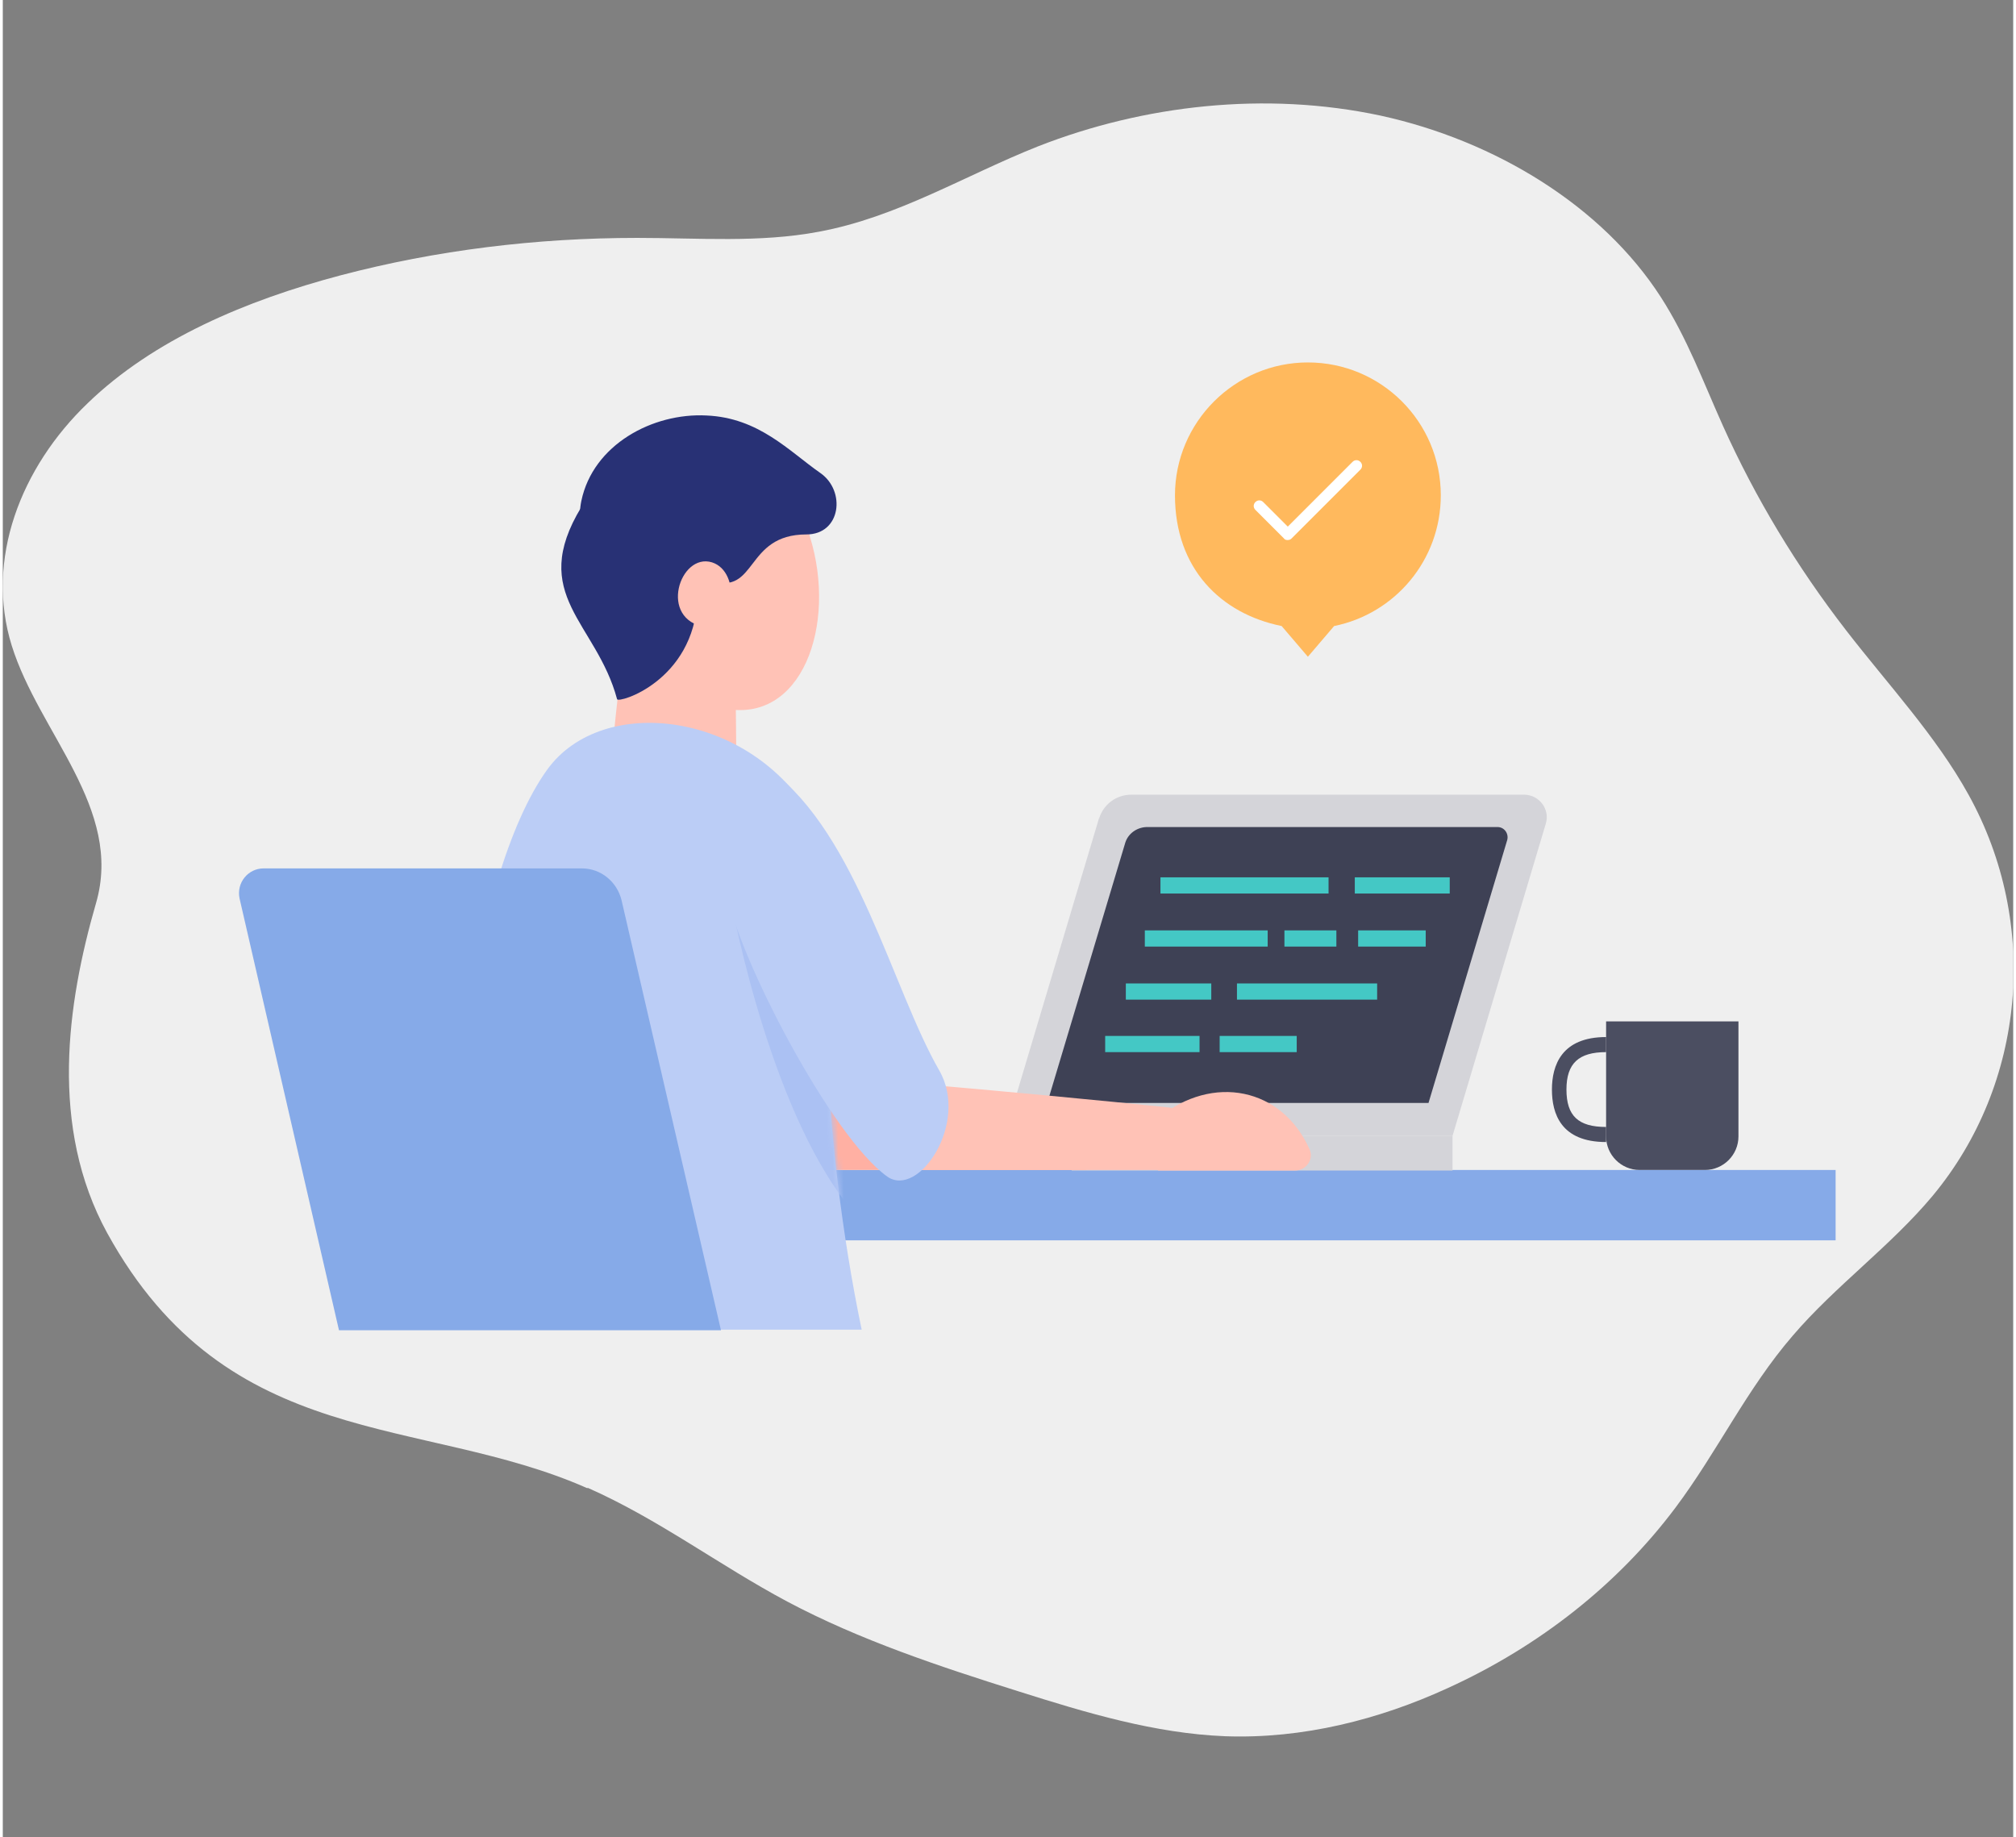 <?xml version="1.0" encoding="UTF-8"?>
<svg id="_レイヤー_1" data-name="レイヤー_1" xmlns="http://www.w3.org/2000/svg" version="1.1" xmlns:xlink="http://www.w3.org/1999/xlink" viewBox="0 0 360 329" width="361" height="329">
  <rect x="0" y="0" width="360" height="329" fill="#808080" stroke="none"/>
  <!-- Generator: Adobe Illustrator 29.7.1, SVG Export Plug-In . SVG Version: 2.1.1 Build 8)  -->
  <defs>
    <style>
      .st0 {
        fill: #86aae8;
      }

      .st1 {
        fill: #44c8c5;
      }

      .st2 {
        fill: #bbcdf6;
      }

      .st3 {
        fill: #ffc2b6;
      }

      .st4 {
        fill: #283175;
      }

      .st5 {
        fill: #fff;
      }

      .st6 {
        mask: url(#mask);
      }

      .st7 {
        fill: none;
      }

      .st8 {
        fill: #ffb0a3;
      }

      .st9 {
        fill: #3e4155;
      }

      .st10 {
        fill: #efefef;
      }

      .st11 {
        fill: #abc1f3;
      }

      .st12 {
        fill: #ffb95d;
      }

      .st13 {
        fill: #d4d4d9;
      }

      .st14 {
        clip-path: url(#clippath);
      }

      .st15 {
        fill: #4b4e61;
      }
    </style>
    <clipPath id="clippath">
      <rect class="st7" y=".5" width="360" height="328.4"/>
    </clipPath>
    <mask id="mask" x="82.1" y="129.5" width="74.6" height="102.5" maskUnits="userSpaceOnUse">
      <g id="mask0_2100_626">
        <path class="st5" d="M97.6,137.9c9.9-13.7,36.4-10.4,47.5,8.7,9.1,15.8,2.6,36.2,2.8,43,.2,9.7,1.7,24.4,4.1,38.8.9,5.3-66.8,6-68.6-5.3-4.5-28.2,2.7-69.2,14.1-85.2Z"/>
      </g>
    </mask>
  </defs>
  <g class="st14">
    <g>
      <path class="st10" d="M104.7,266.4c12.7,5.6,23.6,13.9,35.8,20.4,13,6.9,27.2,11.6,41.5,16.1,12,3.8,24.3,7.5,36.9,8,13.9.5,27.6-3,39.8-8.6,16.5-7.5,30.6-18.7,40.8-32.3,7.5-10,12.8-21.3,21-30.8,7.6-8.9,17.6-16.1,25.1-25.1,16.6-20,19.2-48.7,6.4-71.8-5.8-10.5-14.4-19.7-21.9-29.4-8.9-11.5-16.3-23.8-22.1-36.7-3.5-7.8-6.4-15.7-11.1-23-10.5-16.3-29.6-28-50.2-32.5-20.6-4.4-42.4-1.9-61.3,5.5-13.1,5.2-25.2,12.7-39.3,15.3-10.6,2-21.6,1.1-32.5,1.1-18.1,0-36,2.2-53.1,6.7-17,4.5-33.5,11.5-45.3,22.9C3.2,83.7-3.2,100.2,1.6,115.6c4.9,15.7,20,29.2,15.1,46.1-5.2,18-8.4,40.1,2,59.1,21.7,39.4,56.2,32.5,86,45.7h0Z"/>
      <path class="st0" d="M328.1,209.5H76.6v12.6h251.6v-12.6Z"/>
      <path class="st12" d="M257.5,88.7c0-13.2-10.7-23.8-23.8-23.8s-23.8,10.7-23.8,23.8,8.2,21.2,19.1,23.4l4.7,5.5,4.7-5.5c10.9-2.2,19.1-11.8,19.1-23.4Z"/>
      <path class="st5" d="M230.1,96.7c-.2,0-.5,0-.7-.3l-5.1-5.1c-.4-.4-.4-1,0-1.4.4-.4,1-.4,1.4,0l4.4,4.4,11.6-11.6c.4-.4,1-.4,1.4,0,.4.4.4,1,0,1.4l-12.3,12.3c-.2.2-.4.3-.7.3Z"/>
      <path class="st13" d="M196.3,146.5l-17,56.9h80.3l16.7-55.9c.8-2.6-1.2-5.2-3.9-5.2h-70.3c-2.7,0-5,1.7-5.8,4.3h0Z"/>
      <path class="st9" d="M187,197.6l14-46.7c.5-1.6,2-2.7,3.7-2.8h62.8c1.3-.1,2.2,1.1,1.9,2.3l-14.1,47.1h-68.2Z"/>
      <path class="st13" d="M259.6,203.4h-68.2v6.2h68.2v-6.2Z"/>
      <path class="st1" d="M226.5,166.6h-22v2.9h22v-2.9Z"/>
      <path class="st1" d="M238.8,166.6h-9.3v2.9h9.3v-2.9Z"/>
      <path class="st1" d="M254.8,166.6h-12.1v2.9h12.1v-2.9Z"/>
      <path class="st1" d="M214.3,185.5h-16.9v2.9h16.9v-2.9Z"/>
      <path class="st1" d="M231.7,185.5h-13.8v2.9h13.8v-2.9Z"/>
      <path class="st1" d="M237.4,157.1h-30.1v2.9h30.1v-2.9Z"/>
      <path class="st1" d="M259.1,157.1h-17v2.9h17v-2.9Z"/>
      <path class="st1" d="M221,179h25.1v-2.9h-25.1v2.9Z"/>
      <path class="st1" d="M201.1,179h15.3v-2.9h-15.3v2.9Z"/>
      <path class="st8" d="M147.5,194.2c11.2.9,33.2,3,43.7,4.1,6.3.7,6.4,11.2,2.3,11.2h-51.1c-4.2,0-6.2-16.3,5-15.3h0Z"/>
      <path class="st3" d="M144.5,96c5,16-1.5,33.9-15.6,30.8-14-3.1-22.4-24-10.5-36.5,11.9-12.5,23.1-3.8,26.1,5.6h0Z"/>
      <path class="st4" d="M103.6,89.7c2.1-10.1,12.8-15.8,22.4-15.3,9.4.4,14.8,6.4,20.4,10.3,4.6,3.2,3.7,11-2.5,11-11.1,0-8.7,11-17.2,8.3-8.1-2.5-25.6-2.2-23.1-14.3h0Z"/>
      <path class="st3" d="M131.2,121.2s.2,16.3.2,24.1-23,3.6-22.8-3.4c.3-7.3,2.1-22.3,2.6-26.3.6-4.9,19.4-2.4,20,5.6Z"/>
      <path class="st2" d="M147.8,189.5c-.2-6.8,6.4-27.1-2.8-43-11.1-19.1-37.6-22.4-47.5-8.7-13.8,19.1-21.3,74.3-10,100.3h66.3c-3.6-17.2-5.8-36.6-6-48.6Z"/>
      <g class="st6">
        <path class="st11" d="M130.6,162.2s7.1,38.7,22.5,55.7c9,9.9-1.9-33.9-1.9-33.9l-20.6-21.7Z"/>
      </g>
      <path class="st4" d="M103.6,90.8c-9.6,15.8,2.7,20.6,6.4,34.4.2.8,13.7-3.2,14.4-17.9.6-12.7-12.2-30.7-20.8-16.5Z"/>
      <path class="st3" d="M127,100.7c-5.8-1.8-9.7,10.3-1.1,11.6,5.2.8,6.4-9.9,1.1-11.6Z"/>
      <path class="st3" d="M165,194.2c11.2.9,33.2,3,43.7,4.1,6.3.7,6.4,11.2,2.3,11.2h-51.1c-4.2,0-6.2-16.3,5-15.3h0Z"/>
      <path class="st3" d="M206.9,200.2c9.8-8,22.2-5.4,27.1,5.6.8,1.8-.6,3.8-2.6,3.8h-24.5s-5.2-5.2,0-9.4h0Z"/>
      <path class="st2" d="M137.5,137.9c15.5,11.6,21.8,39.2,30.2,53.8,5.4,9.4-3.7,22.9-9.3,19-10-7.1-26.8-39.4-28.8-51-1.8-10.4-1.2-28.6,7.9-21.8h0Z"/>
      <path class="st0" d="M110.8,161.2c-.8-3.3-3.7-5.7-7.1-5.7h-57c-2.8,0-4.9,2.6-4.3,5.4l17.8,77.3h68.4l-17.8-77Z"/>
      <path class="st15" d="M287.1,204.5c-8.1,0-9.7-5.1-9.7-9.4s1.7-9.4,9.7-9.4v2.7c-4.9,0-7.1,2-7.1,6.7s2.1,6.7,7.1,6.7v2.7Z"/>
      <path class="st15" d="M304.8,209.5h-11.7c-3.3,0-6-2.7-6-6v-20.6h23.7v20.6c0,3.3-2.7,6-6,6Z"/>
    </g>
  </g>
</svg>